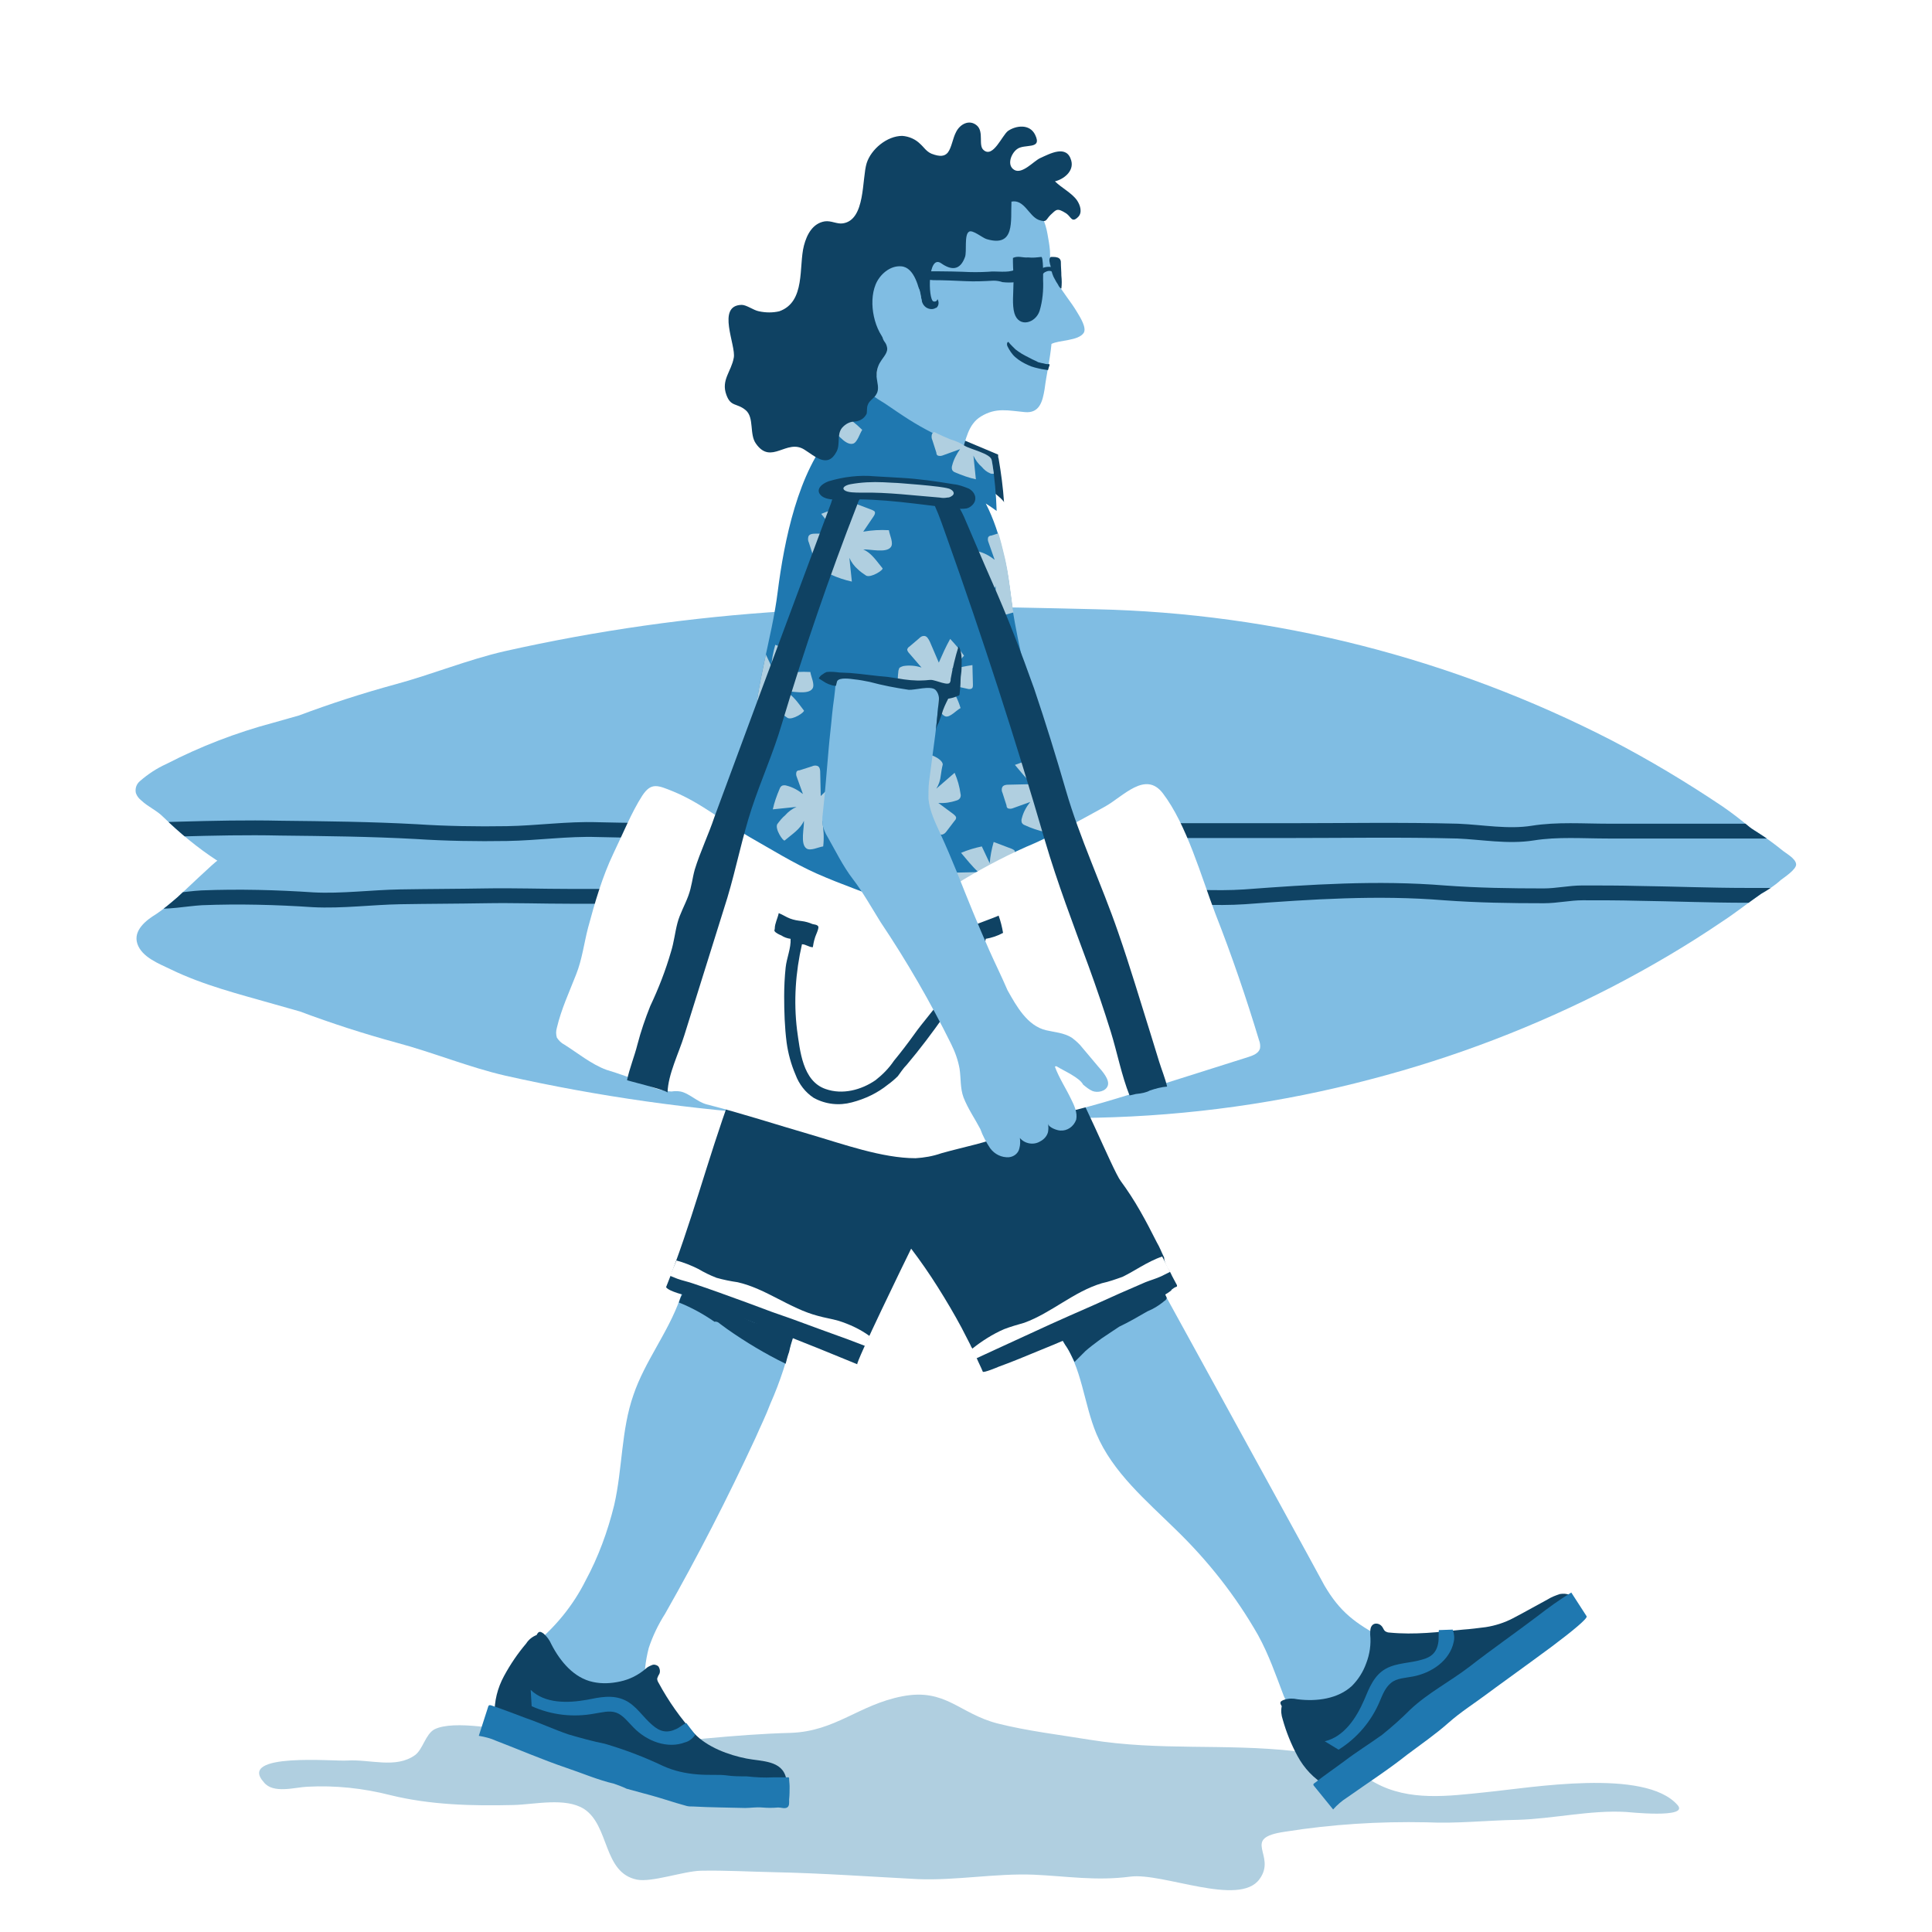 <?xml version="1.0" encoding="utf-8"?>
<!-- Generator: Adobe Illustrator 24.2.1, SVG Export Plug-In . SVG Version: 6.00 Build 0)  -->
<svg version="1.1" id="Layer_1" xmlns="http://www.w3.org/2000/svg" xmlns:xlink="http://www.w3.org/1999/xlink" x="0px" y="0px"
	 viewBox="0 0 391 391" style="enable-background:new 0 0 391 391;" xml:space="preserve">
<style type="text/css">
	.st0{fill:#FFFFFF;}
	.st1{fill:#B0CFE0;}
	.st2{fill:#80BDE3;}
	.st3{fill:#0F4263;}
	.st4{clip-path:url(#SVGID_2_);}
	.st5{fill:none;stroke:#0F4263;stroke-width:3;stroke-miterlimit:10;}
	.st6{fill:#1F78B0;}
	.st7{clip-path:url(#SVGID_4_);}
</style>
<g id="Layer_2_1_">
	<g id="Layer_1-2">
		<rect class="st0" width="391" height="391"/>
		<path class="st1" d="M70.2,356.3c4.7-0.3,9.9,1.7,13.8-1.1c1.6-1.2,2.1-4.2,3.9-5.2c3.9-2,14.1,0.1,18.3,0.8
			c6.6,1.2,13,3.2,19.7,2.6c11.3-0.9,22.7-2.4,34.1-2.7c9.1-0.3,13.8-5.7,22.6-7.4s11.5,3.5,19.3,5.5c5.9,1.5,12.6,2.3,18.7,3.3
			c14.3,2.3,27.1,0.7,41.5,2.3c5.5,0.6,11.5,3.7,16.2,6.4c6.9,3.8,14.8,2.7,22.5,1.9c9.1-0.9,32.1-4.9,38.7,2.6
			c2.5,2.8-10.2,1.4-10.5,1.4c-7.2-0.4-14.7,1.4-21.9,1.6c-6.3,0.1-12.2,0.8-18.4,0.5c-9.6-0.2-19.2,0.4-28.6,1.9
			c-9.2,1.3-1.6,4.7-5.2,9.6c-4.1,5.7-19.6-1.4-26.2-0.5c-6.9,0.9-12.8-0.1-19.5-0.4c-7.8-0.3-15.6,1.2-23.4,0.9
			c-9.7-0.5-19.3-1.2-29-1.4c-5-0.1-10-0.4-15-0.3c-3.5,0.1-9.9,2.4-12.9,1.8c-6.9-1.4-5.5-10.9-10.7-14.3c-3.8-2.4-10-0.9-14.3-0.8
			c-8.3,0.2-16.8,0-24.9-2c-5.5-1.4-11.1-2-16.8-1.7c-2.5,0.1-6.9,1.5-8.8-0.9C47.9,354.6,67.8,356.5,70.2,356.3z"/>
		<path class="st2" d="M33.1,165.4c-1.5-1.5-3-2-4.5-3.4c-0.5-0.4-0.9-0.9-1.1-1.5c-0.2-0.9,0.1-1.8,0.8-2.4
			c1.6-1.4,3.4-2.6,5.4-3.5c6.8-3.5,14-6.3,21.5-8.3c1.8-0.5,3.5-1,5.3-1.5c6.4-2.4,12.9-4.5,19.5-6.3c7.4-2,14.7-5,22.1-6.7
			c18.7-4.2,37.7-6.9,56.9-8.1c20.9-1.4,41.9-0.9,62.8-0.4c36.3,0.8,72,9.9,104.3,26.5c7.7,4,15.2,8.5,22.5,13.4
			c1.9,1.3,3.7,2.7,5.5,4.2c0.5,0.4,1.2,0.8,1.8,1.2c1.6,1,3.2,2.2,4.7,3.4c0.8,0.7,2.8,1.7,2.9,2.9c0.1,1-2.3,2.6-3.1,3.2
			c-1.2,1.1-2.6,2-4,2.8c-2.6,1.8-5.1,3.8-7.7,5.5c-7.2,4.9-14.7,9.3-22.4,13.3c-15.5,8-31.9,14.3-48.8,18.7
			c-18.1,4.8-36.8,7.4-55.5,7.8c-20.9,0.4-41.9,0.9-62.8-0.4c-19.1-1.2-38.2-3.9-56.9-8.1c-7.4-1.7-14.6-4.7-22.1-6.7
			c-6.6-1.8-13.1-3.9-19.5-6.3l-5.3-1.5c-7-2-14.2-3.8-20.8-7c-2.5-1.2-5.9-2.5-6.8-5.2s1.8-4.8,3.8-6c1.5-1,2.9-2.2,4.3-3.4
			c0.7-0.6,7.9-7.5,8.1-7.4C40,171.6,36.4,168.6,33.1,165.4z"/>
		<path class="st3" d="M202.1,92.8c0.5,2.9,0.9,5.9,1.1,8.9c0-0.6-3.9-3.4-4.5-4c-2.8-3.1-5-6.8-7.4-10.2L202,92
			C202,92.3,202,92.6,202.1,92.8z"/>
		<path class="st2" d="M209,41c1.6,1.8,2.6,4,3,6.4c0.2,1.1,0.4,2.2,0.5,3.4c0,1.3,0.1,2.6,0.3,3.8c0.2,0.8,0.6,1.6,1,2.3
			c1.2,2.2,2.9,4.1,4.2,6.3c0.6,1,2,3.2,1.3,4.2c-1.1,1.6-4.9,1.4-6.5,2.2c-0.3,3.2-1,6.1-1.4,9.2c-0.4,2.4-1,4.9-4,4.6
			c-3.4-0.3-5.8-1-8.9,0.9c-2.6,1.6-3,4.7-3.9,7.4c-0.5,1.5-0.5,2.7-2.4,2.8c-1.3,0.1-2.9-1-4.1-1.6c-4.4-2.4-9-6.7-13.9-8
			c1.9-1.8,2.4-5.3,2.9-7.8c0.4-1.5,0.6-3.1,0.5-4.7c-0.6-5.6-4.7-10.6-4.5-16.5c0.4-10.3,9-18.1,18.8-18.6
			c5.8-0.3,11.6-1.2,16.3,2.9C208.5,40.6,208.8,40.8,209,41z"/>
		<path class="st3" d="M212.7,52c0.2,0,0.3,0,0.5,0c0.5,0,1.2,0.1,1.4,0.6c0.1,0.2,0.1,0.4,0.1,0.5c0,0.9,0.1,1.8,0.1,2.7
			c0.1,0.9,0.1,1.7,0,2.6c-0.4-0.1-0.6-0.7-0.8-1c-0.3-0.4-0.5-0.9-0.8-1.4c-0.3-0.7-0.5-1.4-0.6-2.2
			C212.5,53.4,212.1,52.3,212.7,52L212.7,52z"/>
		<path class="st3" d="M205,53c0-0.3,0-0.6,0-0.8c1.1-0.5,1.9,0,3.1-0.1c0.9,0.1,1.7,0,2.6-0.1c0.5-0.2,0.4,4.2,0.4,4.6
			c0.1,2.1-0.1,4.3-0.7,6.3c-0.8,2.5-4.2,3.5-5.1,0.5c-0.5-1.7-0.2-4.1-0.2-5.8C205.2,56,205,54.4,205,53z"/>
		<path class="st3" d="M212.1,74.9l-1.3-0.2c-0.9-0.2-1.9-0.4-2.7-0.8c-0.9-0.4-1.8-0.9-2.6-1.6c-0.7-0.6-1.2-1.4-1.6-2.2
			c-0.1-0.2-0.1-0.3-0.1-0.5c0-0.2,0.1-0.4,0.3-0.4c0.2,0.3,0.5,0.6,0.8,0.9c0.2,0.2,0.4,0.4,0.6,0.6c0.4,0.3,0.8,0.6,1.3,0.9
			c0.5,0.3,1.1,0.6,1.7,0.9c0.5,0.3,1.1,0.5,1.6,0.8l0.4,0.1c0.3,0.1,0.6,0.1,0.9,0.2c0.3,0.1,0.7,0.1,1,0.1c0,0.2,0,0.4-0.1,0.5
			L212.1,74.9z"/>
		<path class="st3" d="M212.3,54c0.6,0,1.2,0.4,1.2,0.8c0,0.2-0.1,0.3-0.3,0.3c-0.2,0-0.3-0.1-0.4-0.2c-0.3-0.1-0.6-0.1-0.9,0
			c-0.3,0.1-0.5,0.2-0.7,0.4c-0.1,0.1-0.1,0.1-0.2,0.2c-0.1,0-0.2,0-0.3,0c-0.3-0.1-0.2-0.9,0-1.1C211.2,54.1,211.7,54,212.3,54z"/>
		<g>
			<defs>
				<path id="SVGID_1_" d="M33.1,165.4c-1.5-1.5-3-2-4.5-3.4c-0.5-0.4-0.9-0.9-1.1-1.5c-0.2-0.9,0.1-1.8,0.8-2.4
					c1.6-1.4,3.4-2.6,5.4-3.5c6.8-3.5,14-6.3,21.5-8.3c1.8-0.5,3.5-1,5.3-1.5c6.4-2.4,12.9-4.5,19.5-6.3c7.4-2,14.7-5,22.1-6.7
					c18.7-4.2,37.7-6.9,56.9-8.1c20.9-1.4,41.9-0.9,62.8-0.4c36.3,0.8,72,9.9,104.3,26.5c7.7,4,15.2,8.5,22.5,13.4
					c1.9,1.3,3.7,2.7,5.5,4.2c0.5,0.4,1.2,0.8,1.8,1.2c2.9,1.8,5.5,4,7.9,6.4c-1.2,1-2.2,2.2-3.4,3.1c-1.2,1.1-2.6,2-4,2.8
					c-2.6,1.8-5.1,3.8-7.7,5.5c-7.2,4.9-14.7,9.3-22.4,13.3c-15.5,8-31.9,14.3-48.8,18.7c-18.1,4.8-36.8,7.4-55.5,7.8
					c-20.9,0.4-41.9,0.9-62.8-0.4c-19.1-1.2-38.2-3.9-56.9-8.1c-7.4-1.7-14.6-4.7-22.1-6.7c-6.6-1.8-13.1-3.9-19.5-6.3l-5.3-1.5
					c-7-2-14.2-3.8-20.8-7c-2.5-1.2-5.9-2.5-6.8-5.2s1.8-4.8,3.8-6c1.5-1,2.9-2.2,4.3-3.4c0.7-0.6,7.9-7.5,8.1-7.4
					C40,171.6,36.4,168.6,33.1,165.4z"/>
			</defs>
			<clipPath id="SVGID_2_">
				<use xlink:href="#SVGID_1_"  style="overflow:visible;"/>
			</clipPath>
			<g class="st4">
				<path class="st5" d="M400.6,181.2h-47.2c-7.3,0-14.6-0.3-21.9-0.4c-3.7-0.1-7.5-0.1-11.2-0.1c-2.7,0-5.2,0.6-7.9,0.6
					c-6.8,0-13.3-0.1-20.1-0.6c-13.5-1.1-27-0.2-40.4,0.8c-5.9,0.4-11.9-0.1-17.9-0.1H115.4c-5.7,0-11.4-0.2-17.2-0.1
					s-11.4,0.1-17.2,0.2s-11.8,0.9-17.6,0.6c-7.5-0.5-15-0.7-22.6-0.4c-3.4,0.2-7,1-10.4,0.6c-3.6-0.5-7.3-0.8-10.9-0.9H15"/>
				<path class="st5" d="M401.9,168.2h-76.4c-5.1,0-10.3-0.4-15.3,0.4s-10.3-0.2-15.2-0.4c-11.4-0.3-22.9-0.1-34.3-0.1H157.2
					c-12.1,0-24.2,0.1-36.3-0.2c-6-0.2-12.2,0.7-18.3,0.8s-12.3,0-18.4-0.4c-9.2-0.5-18.3-0.6-27.5-0.7c-13.5-0.3-27,0.6-40.4,0.6"
					/>
			</g>
		</g>
		<path class="st2" d="M188.6,75.2h-0.2"/>
		<path class="st6" d="M215,190.9c-0.1-4.8-0.1-9.7-0.6-14.4c-0.8-8.6-2.9-17.2-4.1-25.7c-1.2-8.3-3.4-16.5-4.9-24.7
			c-0.9-4.7-1.1-9.5-2.4-14.3c-0.8-3.4-1.9-6.8-3.5-9.9c0.8,0.5,1.5,1,2.2,1.5c-0.1-3.3-0.4-6.6-0.9-9.9c-0.2-1.3-4.4-2.2-5.5-2.9
			c-0.9-0.6-1.9-1-2.9-1.3c-3.4-1.4-6.7-3.2-9.7-5.2c-1.7-1.1-3.3-2.3-5-3.3c-1.1-0.8-2.3-1.5-3.5-2.1c-0.4-0.2-0.9-0.3-1.3-0.3
			c-1.5,0-1.8,1.7-2.3,2.9c-0.2,0.6-2.2,5.2-1.7,5.5l0.2,0.2c-0.2,0.2-0.4,0.3-0.5,0.5c-7.1,7.9-9.9,22-11.2,32.2
			c-1.2,9.8-4.7,19.5-4.8,29.4c-0.1,6-1.2,11.6-1.8,17.5c-0.8,7.6-0.6,15.3-1.2,22.9c-0.8,8.4-2,16.9-3.3,25
			c5.7-1.7,12.4,0.7,18.4,0.4c7.4-0.4,13.3-1.5,20.7-0.2c5.7,0.9,10.5-2.1,16.2-1.5c2.6,0.3,5.3,1.2,7.9,1c2.2-0.2,4.2-1.5,6.4-1.6
			C216.5,205.5,215.2,197.9,215,190.9z"/>
		<g>
			<defs>
				<path id="SVGID_3_" d="M215,190.6c-0.1-4.8-0.1-9.7-0.6-14.4c-0.8-8.6-2.9-17.2-4.1-25.7c-1.2-8.3-3.4-16.5-4.9-24.8
					c-0.9-4.7-1.1-9.5-2.4-14.3c-0.8-3.4-1.9-6.7-3.5-9.9c0.8,0.5,1.5,1,2.2,1.5c-0.1-3.3-0.4-6.6-1-9.9c-0.2-1.3-4.4-2.2-5.5-2.9
					c-0.9-0.6-1.9-1-2.9-1.3c-3.4-1.4-6.7-3.2-9.7-5.2c-1.7-1.1-3.3-2.3-5-3.3c-1.1-0.8-2.3-1.5-3.5-2.1c-0.4-0.2-0.9-0.3-1.3-0.3
					c-1.5,0-1.8,1.7-2.3,2.9c-0.2,0.6-2.2,5.2-1.7,5.5l0.3,0.2c-0.2,0.2-0.4,0.3-0.5,0.5c-7.1,7.9-9.9,22-11.1,32.2
					c-1.2,9.8-4.7,19.5-4.9,29.4c-0.2,13.5-1.8,27-3,40.4c-0.8,8.3-2,16.8-3.3,25c5.7-1.7,12.4,0.7,18.4,0.4
					c7.4-0.4,13.3-1.5,20.7-0.3c5.7,0.9,10.5-2.1,16.2-1.5c2.6,0.3,5.3,1.2,7.9,1c2.2-0.2,4.2-1.5,6.4-1.6
					C216.5,205.2,215.2,197.6,215,190.6z"/>
			</defs>
			<clipPath id="SVGID_4_">
				<use xlink:href="#SVGID_3_"  style="overflow:visible;"/>
			</clipPath>
			<g class="st7">
				<path class="st1" d="M132.8,165.6c-0.7-0.6-1.3-1.4-1.7-2.3l0.5,4.8c-1.4-0.3-2.8-0.8-4.2-1.4c-0.3-0.1-0.5-0.3-0.6-0.5
					c-0.1-0.3-0.1-0.6,0-0.9c0.3-1.2,0.9-2.3,1.7-3.3l-3.6,1.3c-0.3,0.1-0.6,0.1-0.9,0c-0.2-0.1-0.3-0.3-0.3-0.6l-0.8-2.5
					c-0.2-0.4-0.2-0.8-0.1-1.1c0.2-0.6,1-0.6,1.6-0.6h4.5c-1.3-1.3-2.5-2.6-3.5-4c1.4-0.6,2.8-1,4.2-1.3l1.6,3.4
					c0.1-1.4,0.4-2.9,0.8-4.3l3.7,1.4c0.2,0.1,0.4,0.2,0.5,0.3c0.2,0.3,0,0.7-0.2,1l-2.1,3.1c1.7-0.3,3.4-0.4,5.2-0.2
					c0.1,0.9,1,2.6,0.4,3.4c-0.9,1.3-4.3,0.4-5.6,0.5c1.7,0.7,2.8,2.5,3.9,3.9c0.3,0.3-2.3,2-3.3,1.5
					C133.8,166.6,133.2,166.1,132.8,165.6z"/>
				<path class="st1" d="M106.3,158.6c-0.1,1-0.4,1.9-0.9,2.7l3.7-3.2c0.6,1.4,1,2.8,1.2,4.2c0.1,0.3,0,0.6-0.1,0.8
					c-0.2,0.3-0.4,0.4-0.7,0.5c-1.2,0.4-2.4,0.6-3.7,0.5l3.1,2.3c0.3,0.2,0.5,0.4,0.5,0.7c0,0.2-0.1,0.4-0.3,0.6l-1.6,2.1
					c-0.2,0.3-0.5,0.6-0.9,0.7c-0.6,0.1-1.1-0.4-1.4-0.9l-2.6-3.7c-0.3,1.7-0.7,3.5-1.3,5.1c-1.2-0.8-2.4-1.7-3.4-2.8l1.9-3.3
					c-1.3,0.7-2.6,1.3-4,1.8l-1-3.9c-0.1-0.2-0.1-0.4,0-0.6c0.1-0.4,0.6-0.4,1-0.4h3.7c-1.2-1.2-2.3-2.6-3.1-4.1
					c0.7-0.6,1.6-2.3,2.6-2.3c1.6,0.1,2.8,3.3,3.6,4.4c-0.4-1.8,0.5-3.7,1-5.4c0.1-0.4,3,0.7,3.1,1.9
					C106.6,157.2,106.5,157.9,106.3,158.6z"/>
				<path class="st1" d="M122.8,137.1c-0.1-1-0.1-1.9,0.2-2.9l-2.7,4c-0.9-1.2-1.7-2.4-2.2-3.8c-0.1-0.2-0.2-0.5-0.1-0.8
					c0.1-0.3,0.3-0.5,0.6-0.7c1-0.7,2.2-1.2,3.4-1.4l-3.6-1.4c-0.3-0.1-0.6-0.3-0.7-0.6c0-0.2,0-0.4,0.1-0.6l1-2.4
					c0.1-0.4,0.3-0.7,0.7-0.9c0.5-0.3,1.1,0.2,1.6,0.5l3.5,2.9c-0.1-1.8-0.2-3.5-0.1-5.3c1.4,0.5,2.7,1.1,4,1.8l-1,3.7
					c1-1,2.2-1.9,3.4-2.7l1.9,3.5c0.1,0.2,0.2,0.4,0.2,0.6c0,0.4-0.5,0.6-0.8,0.7l-3.6,1c1.5,0.9,2.9,1.9,4.1,3.2
					c-0.5,0.8-1,2.6-1.9,2.9c-1.6,0.4-3.5-2.5-4.6-3.3c0.8,1.6,0.5,3.7,0.5,5.5c0,0.4-3,0-3.5-1
					C122.8,138.5,122.8,137.8,122.8,137.1z"/>
				<path class="st1" d="M157.8,143.9c-0.7-0.6-1.3-1.4-1.7-2.3l0.5,4.8c-1.4-0.3-2.8-0.8-4.2-1.4c-0.3-0.1-0.5-0.3-0.6-0.5
					c-0.1-0.3-0.1-0.6,0-0.9c0.3-1.2,0.9-2.3,1.6-3.3l-3.6,1.3c-0.3,0.1-0.6,0.1-0.9,0c-0.2-0.1-0.3-0.3-0.3-0.6l-0.8-2.5
					c-0.2-0.4-0.2-0.8-0.1-1.2c0.2-0.6,1-0.6,1.6-0.6l4.5-0.1c-1.3-1.2-2.4-2.6-3.5-3.9c1.4-0.6,2.8-1,4.2-1.3l1.6,3.4
					c0.1-1.4,0.4-2.9,0.8-4.3l3.7,1.4c0.2,0.1,0.4,0.2,0.5,0.3c0.2,0.3,0,0.7-0.2,1l-2.1,3.1c1.7-0.3,3.4-0.4,5.2-0.3
					c0.1,0.9,1,2.6,0.4,3.4c-0.9,1.3-4.3,0.4-5.6,0.5c1.7,0.7,2.8,2.5,3.9,3.9c0.2,0.3-2.3,2-3.3,1.5
					C158.8,144.9,158.3,144.5,157.8,143.9z"/>
				<path class="st1" d="M143.9,189.1c0.3-0.9,0.8-1.8,1.5-2.5l-4.2,2.3c-0.3-1.4-0.4-2.9-0.2-4.4c0-0.3,0.1-0.5,0.2-0.8
					c0.2-0.2,0.5-0.3,0.8-0.4c1.2-0.2,2.5-0.1,3.7,0.3l-2.6-2.9c-0.2-0.2-0.4-0.5-0.3-0.8c0.1-0.2,0.2-0.4,0.4-0.5l2-1.7
					c0.3-0.3,0.6-0.5,1-0.5c0.6,0,0.9,0.6,1.2,1.2l1.8,4.2c0.7-1.6,1.4-3.2,2.3-4.8c1,1.1,2,2.2,2.8,3.4l-2.5,2.8
					c1.4-0.4,2.8-0.7,4.2-0.9l0.1,4c0,0.2,0,0.4-0.1,0.6c-0.2,0.3-0.7,0.3-1,0.2l-3.6-0.8c0.9,1.5,1.7,3,2.2,4.7
					c-0.8,0.4-2.1,1.9-3,1.7c-1.5-0.4-2-3.8-2.6-5c0,1.8-1.3,3.6-2.1,5.1c-0.2,0.3-2.7-1.4-2.6-2.5
					C143.4,190.4,143.6,189.7,143.9,189.1z"/>
				<path class="st1" d="M158.9,165c0.6-0.7,1.4-1.3,2.3-1.7l-4.8,0.5c0.3-1.4,0.8-2.8,1.4-4.2c0.1-0.3,0.3-0.5,0.5-0.6
					c0.3-0.1,0.6-0.1,0.9,0c1.2,0.3,2.3,0.9,3.3,1.7l-1.3-3.6c-0.1-0.3-0.1-0.6,0-0.9c0.1-0.2,0.3-0.3,0.6-0.3l2.5-0.8
					c0.4-0.2,0.8-0.2,1.1-0.1c0.6,0.2,0.6,1,0.6,1.6l0.1,4.5c1.3-1.3,2.6-2.5,4-3.5c0.5,1.4,1,2.8,1.2,4.2l-3.4,1.6
					c1.4,0.1,2.9,0.4,4.3,0.8l-1.4,3.7c-0.1,0.2-0.2,0.4-0.3,0.5c-0.3,0.2-0.7,0-1-0.2l-3.1-2.1c0.3,1.7,0.4,3.5,0.2,5.2
					c-0.9,0.1-2.6,1-3.4,0.4c-1.3-0.9-0.4-4.3-0.5-5.6c-0.7,1.7-2.5,2.8-3.9,4c-0.3,0.2-2-2.3-1.5-3.3
					C157.9,166,158.3,165.5,158.9,165z"/>
				<path class="st1" d="M173.6,115.2c-0.7-0.6-1.3-1.4-1.7-2.3l0.5,4.8c-1.4-0.3-2.9-0.8-4.2-1.4c-0.3-0.1-0.5-0.3-0.6-0.5
					c-0.1-0.3-0.1-0.6,0-0.9c0.3-1.2,0.9-2.3,1.7-3.3l-3.6,1.3c-0.3,0.1-0.6,0.1-0.9,0c-0.2-0.1-0.3-0.3-0.3-0.6l-0.8-2.5
					c-0.2-0.4-0.2-0.8-0.1-1.2c0.2-0.6,1-0.6,1.6-0.6h4.5c-1.3-1.3-2.4-2.6-3.5-4c1.4-0.6,2.8-1,4.2-1.3l1.6,3.4
					c0.1-1.4,0.4-2.9,0.8-4.3l3.7,1.4c0.2,0.1,0.4,0.2,0.5,0.3c0.2,0.3,0,0.7-0.2,1l-2.1,3.1c1.7-0.3,3.4-0.4,5.2-0.3
					c0.1,0.9,1,2.6,0.4,3.4c-0.9,1.3-4.3,0.4-5.6,0.5c1.7,0.7,2.8,2.5,3.9,3.8c0.3,0.3-2.3,2-3.3,1.5
					C174.7,116.1,174.1,115.7,173.6,115.2z"/>
				<path class="st1" d="M147.1,108.2c-0.1,1-0.4,1.9-0.9,2.7l3.7-3.2c0.6,1.4,1,2.8,1.2,4.2c0.1,0.3,0,0.6-0.1,0.8
					c-0.2,0.3-0.4,0.4-0.7,0.5c-1.2,0.4-2.4,0.6-3.7,0.5l3.1,2.3c0.2,0.2,0.5,0.4,0.5,0.7c0,0.2-0.1,0.4-0.3,0.6l-1.6,2.1
					c-0.2,0.3-0.5,0.6-0.9,0.7c-0.6,0.1-1.1-0.4-1.4-0.9l-2.6-3.7c-0.3,1.7-0.7,3.5-1.3,5.2c-1.2-0.8-2.4-1.7-3.4-2.8l1.9-3.3
					c-1.3,0.7-2.6,1.3-4,1.8l-0.9-3.9c-0.1-0.2-0.1-0.4,0-0.6c0.1-0.4,0.6-0.4,1-0.4h3.7c-1.2-1.2-2.3-2.6-3.1-4.1
					c0.6-0.6,1.6-2.3,2.6-2.3c1.6,0,2.8,3.3,3.6,4.4c-0.4-1.8,0.5-3.7,1-5.4c0.1-0.4,3,0.7,3.1,1.9
					C147.5,106.8,147.3,107.5,147.1,108.2z"/>
				<path class="st1" d="M164.6,88.6c-0.1-1-0.1-1.9,0.2-2.9l-2.7,4c-0.9-1.2-1.7-2.5-2.2-3.8c-0.1-0.2-0.2-0.5-0.1-0.8
					c0.1-0.3,0.3-0.5,0.6-0.7c1-0.7,2.2-1.2,3.4-1.4l-3.6-1.4c-0.3-0.1-0.6-0.3-0.7-0.6c0-0.2,0-0.4,0.1-0.6l1-2.4
					c0.1-0.4,0.3-0.7,0.7-0.9c0.5-0.3,1.1,0.1,1.6,0.5l3.5,2.9c-0.1-1.8-0.2-3.5-0.1-5.3c1.4,0.5,2.7,1.1,4,1.8l-1,3.7
					c1-1,2.2-1.9,3.4-2.7l1.9,3.5c0.1,0.2,0.2,0.4,0.2,0.6c0,0.4-0.5,0.6-0.8,0.7l-3.6,1c1.5,0.9,2.9,2,4.1,3.2
					c-0.5,0.7-1,2.6-1.9,2.8c-1.6,0.4-3.5-2.5-4.6-3.3c0.8,1.6,0.5,3.7,0.5,5.5c0,0.4-3,0-3.5-1C164.7,90.1,164.6,89.4,164.6,88.6z"
					/>
				<path class="st1" d="M198.7,94.5c-0.7-0.6-1.3-1.4-1.7-2.3l0.5,4.8c-1.4-0.3-2.8-0.8-4.2-1.4c-0.3-0.1-0.5-0.3-0.6-0.5
					c-0.1-0.3-0.1-0.6,0-0.9c0.3-1.2,0.9-2.3,1.6-3.3l-3.6,1.3c-0.3,0.1-0.6,0.1-0.9,0c-0.2-0.1-0.3-0.3-0.3-0.6l-0.8-2.5
					c-0.2-0.4-0.2-0.8-0.1-1.2c0.2-0.6,1-0.6,1.6-0.6h4.5c-1.3-1.3-2.5-2.6-3.5-4c1.4-0.5,2.8-1,4.2-1.3l1.6,3.4
					c0.1-1.4,0.4-2.9,0.8-4.3l3.7,1.4c0.2,0.1,0.4,0.2,0.5,0.3c0.2,0.3,0,0.7-0.2,1l-2.1,3.1c1.7-0.3,3.4-0.4,5.2-0.3
					c0.1,0.9,1,2.6,0.4,3.4c-0.9,1.3-4.3,0.4-5.6,0.5c1.7,0.7,2.8,2.5,4,3.8c0.3,0.3-2.3,2-3.3,1.5
					C199.7,95.5,199.2,95.1,198.7,94.5z"/>
				<path class="st1" d="M184.8,140.6c0.3-0.9,0.8-1.8,1.5-2.5l-4.3,2.3c-0.3-1.4-0.4-2.9-0.2-4.4c0-0.3,0.1-0.5,0.2-0.8
					c0.2-0.2,0.5-0.3,0.8-0.4c1.2-0.2,2.5-0.1,3.7,0.3l-2.5-2.9c-0.2-0.2-0.4-0.5-0.4-0.8c0.1-0.2,0.2-0.4,0.4-0.5l2-1.7
					c0.3-0.3,0.6-0.5,1-0.5c0.6,0,0.9,0.6,1.2,1.2l1.8,4.2c0.7-1.6,1.4-3.2,2.3-4.8c1,1.1,2,2.2,2.8,3.4l-2.5,2.8
					c1.4-0.4,2.8-0.7,4.2-0.9l0.1,4c0,0.2,0,0.4-0.1,0.6c-0.2,0.3-0.7,0.3-1,0.2l-3.6-0.8c0.9,1.5,1.7,3,2.2,4.7
					c-0.8,0.4-2.1,1.9-3,1.7c-1.5-0.4-2-3.8-2.6-5c0,1.8-1.3,3.6-2.1,5.1c-0.2,0.4-2.7-1.3-2.6-2.5
					C184.2,142,184.5,141.3,184.8,140.6z"/>
				<path class="st1" d="M197.7,117.6c0.6-0.7,1.4-1.3,2.3-1.7l-4.8,0.5c0.3-1.4,0.8-2.8,1.4-4.2c0.1-0.3,0.3-0.5,0.5-0.6
					c0.3-0.1,0.6-0.1,0.9,0c1.2,0.3,2.3,0.9,3.3,1.7l-1.3-3.7c-0.1-0.3-0.1-0.6,0-0.9c0.2-0.2,0.3-0.3,0.6-0.3l2.5-0.8
					c0.4-0.2,0.8-0.2,1.1-0.1c0.6,0.2,0.6,1,0.6,1.6v4.5c1.3-1.3,2.6-2.4,4-3.5c0.6,1.4,1,2.8,1.3,4.2l-3.4,1.7
					c1.4,0.1,2.9,0.4,4.3,0.8l-1.4,3.7c-0.1,0.2-0.2,0.4-0.3,0.5c-0.3,0.2-0.7,0-1-0.2l-3.1-2.1c0.3,1.7,0.4,3.4,0.2,5.2
					c-0.9,0.1-2.6,1-3.4,0.4c-1.3-0.9-0.4-4.3-0.5-5.7c-0.7,1.7-2.5,2.8-3.9,3.9c-0.3,0.3-2-2.3-1.5-3.3
					C196.7,118.6,197.2,118.1,197.7,117.6z"/>
				<path class="st1" d="M180,223.3c-0.7-0.6-1.3-1.4-1.7-2.3l0.5,4.8c-1.4-0.3-2.8-0.8-4.2-1.4c-0.3-0.1-0.5-0.3-0.6-0.5
					c-0.1-0.3-0.1-0.6,0-0.9c0.3-1.2,0.9-2.3,1.6-3.3l-3.6,1.3c-0.3,0.1-0.6,0.1-0.9,0c-0.2-0.1-0.3-0.3-0.3-0.6l-0.8-2.5
					c-0.2-0.4-0.2-0.8-0.1-1.1c0.2-0.6,1-0.6,1.6-0.6h4.5c-1.3-1.3-2.5-2.6-3.5-4c1.4-0.5,2.8-1,4.2-1.3l1.6,3.4
					c0.1-1.4,0.4-2.8,0.7-4.2l3.7,1.4c0.2,0.1,0.4,0.2,0.5,0.3c0.2,0.3,0,0.7-0.2,1l-2,3.1c1.7-0.3,3.4-0.4,5.2-0.3
					c0.1,0.9,1,2.6,0.4,3.4c-0.9,1.3-4.3,0.4-5.6,0.5c1.7,0.7,2.8,2.5,3.9,3.9c0.3,0.3-2.3,2-3.3,1.5
					C181,224.3,180.5,223.8,180,223.3z"/>
				<path class="st1" d="M153.5,216.4c-0.1,1-0.4,1.9-0.9,2.7l3.7-3.1c0.6,1.4,1,2.8,1.2,4.2c0.1,0.3,0,0.6-0.1,0.8
					c-0.2,0.3-0.4,0.4-0.7,0.5c-1.2,0.4-2.4,0.6-3.7,0.5l3.1,2.3c0.3,0.1,0.5,0.4,0.5,0.7c0,0.2-0.1,0.4-0.3,0.6l-1.6,2.1
					c-0.2,0.3-0.5,0.6-0.9,0.7c-0.6,0.1-1.1-0.4-1.4-0.9l-2.6-3.7c-0.3,1.7-0.7,3.5-1.3,5.2c-1.2-0.8-2.4-1.7-3.4-2.8l1.9-3.3
					c-1.3,0.7-2.6,1.3-4,1.8l-1-3.9c-0.1-0.2-0.1-0.4,0-0.6c0.1-0.4,0.6-0.4,1-0.4h3.7c-1.2-1.2-2.3-2.6-3.1-4.1
					c0.6-0.6,1.6-2.3,2.6-2.3c1.6,0.1,2.8,3.3,3.6,4.4c-0.4-1.8,0.5-3.7,0.9-5.4c0.1-0.4,2.9,0.7,3.1,1.9
					C153.8,214.9,153.7,215.7,153.5,216.4z"/>
				<path class="st1" d="M170,194.8c-0.1-1-0.1-1.9,0.2-2.9l-2.7,4c-0.9-1.2-1.7-2.5-2.2-3.8c-0.1-0.2-0.2-0.5-0.1-0.8
					c0.1-0.3,0.3-0.5,0.6-0.7c1-0.7,2.2-1.2,3.4-1.4l-3.6-1.4c-0.3-0.1-0.6-0.3-0.7-0.6c0-0.2,0-0.4,0.1-0.6l1-2.4
					c0.1-0.4,0.3-0.7,0.7-0.9c0.5-0.3,1.1,0.1,1.6,0.5l3.5,2.9c-0.1-1.8-0.2-3.5-0.1-5.3c1.4,0.5,2.7,1.1,4,1.8l-1,3.7
					c1-1,2.2-1.9,3.4-2.7l1.9,3.5c0.1,0.2,0.2,0.4,0.2,0.6c0,0.4-0.5,0.6-0.8,0.7l-3.6,1c1.5,0.9,2.9,2,4.1,3.2
					c-0.5,0.8-1,2.6-1.9,2.9c-1.6,0.4-3.5-2.5-4.6-3.3c0.8,1.6,0.5,3.7,0.5,5.5c0,0.4-3,0-3.5-1C170.1,196.3,170,195.5,170,194.8z"
					/>
				<path class="st1" d="M202,183.7c-0.7-0.6-1.3-1.4-1.7-2.3l0.5,4.8c-1.4-0.3-2.8-0.8-4.2-1.4c-0.3-0.1-0.5-0.3-0.6-0.5
					c-0.1-0.3-0.1-0.6,0-0.9c0.3-1.2,0.9-2.3,1.6-3.3l-3.6,1.3c-0.3,0.1-0.6,0.1-0.9,0c-0.2-0.1-0.3-0.3-0.3-0.6l-0.8-2.5
					c-0.2-0.4-0.2-0.8-0.1-1.1c0.2-0.6,1-0.6,1.6-0.6l4.5-0.1c-1.3-1.2-2.4-2.6-3.5-3.9c1.4-0.6,2.8-1,4.2-1.3l1.6,3.4
					c0.1-1.4,0.4-2.9,0.8-4.3l3.7,1.4c0.2,0.1,0.4,0.2,0.5,0.3c0.2,0.3,0,0.7-0.2,1l-2.1,3.1c1.7-0.3,3.5-0.4,5.2-0.3
					c0.1,0.9,1,2.6,0.4,3.4c-0.9,1.3-4.3,0.4-5.6,0.5c1.7,0.7,2.8,2.5,4,3.9c0.2,0.3-2.3,2-3.3,1.5
					C203.1,184.7,202.5,184.2,202,183.7z"/>
				<path class="st1" d="M187.1,246.8c0.3-0.9,0.8-1.8,1.5-2.5l-4.2,2.3c-0.3-1.4-0.4-2.9-0.2-4.4c0-0.3,0.1-0.5,0.2-0.8
					c0.2-0.2,0.5-0.3,0.8-0.4c1.2-0.2,2.5-0.1,3.7,0.3l-2.6-2.9c-0.2-0.2-0.4-0.5-0.3-0.8c0.1-0.2,0.2-0.4,0.4-0.5l2-1.7
					c0.3-0.3,0.6-0.5,1-0.5c0.6,0,0.9,0.6,1.2,1.2l1.8,4.2c0.7-1.6,1.4-3.2,2.3-4.8c1,1.1,2,2.2,2.8,3.4l-2.5,2.8
					c1.4-0.4,2.8-0.7,4.2-0.9l0.1,4c0,0.2,0,0.4-0.1,0.6c-0.2,0.3-0.7,0.3-1,0.2l-3.6-0.8c0.9,1.5,1.7,3,2.2,4.7
					c-0.8,0.4-2.1,1.9-3,1.7c-1.5-0.4-2-3.8-2.6-5c0,1.8-1.3,3.6-2.1,5.1c-0.2,0.4-2.7-1.3-2.6-2.5
					C186.6,248.2,186.8,247.5,187.1,246.8z"/>
				<path class="st1" d="M200.1,217.7c0.6-0.7,1.4-1.3,2.3-1.7l-4.8,0.5c0.3-1.4,0.8-2.8,1.4-4.2c0.1-0.3,0.3-0.5,0.5-0.6
					c0.3-0.1,0.6-0.1,0.9,0c1.2,0.3,2.3,0.9,3.3,1.7l-1.3-3.6c-0.1-0.3-0.1-0.6,0-0.9c0.1-0.2,0.3-0.3,0.6-0.3l2.5-0.8
					c0.4-0.2,0.8-0.2,1.1-0.1c0.6,0.2,0.6,1,0.6,1.6v4.5c1.3-1.3,2.6-2.4,4-3.5c0.5,1.4,1,2.8,1.3,4.2l-3.4,1.6
					c1.4,0.1,2.9,0.4,4.3,0.8l-1.4,3.7c-0.1,0.2-0.2,0.4-0.3,0.5c-0.3,0.2-0.7,0-1-0.2l-3.1-2.1c0.3,1.7,0.4,3.4,0.2,5.2
					c-0.9,0.1-2.6,1-3.4,0.4c-1.3-0.9-0.4-4.3-0.5-5.6c-0.7,1.7-2.5,2.8-3.9,3.9c-0.3,0.3-2-2.3-1.5-3.3
					C199.1,218.7,199.6,218.2,200.1,217.7z"/>
				<path class="st1" d="M212.8,165.9c-0.7-0.6-1.3-1.4-1.7-2.3l0.5,4.8c-1.5-0.3-2.9-0.8-4.2-1.4c-0.3-0.1-0.5-0.3-0.6-0.5
					c-0.1-0.3-0.1-0.6,0-0.9c0.3-1.2,0.9-2.3,1.7-3.3l-3.6,1.3c-0.3,0.1-0.6,0.1-0.9,0c-0.2-0.1-0.3-0.3-0.3-0.6l-0.8-2.5
					c-0.2-0.4-0.2-0.8-0.1-1.1c0.2-0.6,1-0.6,1.6-0.6l4.5-0.1c-1.3-1.2-2.4-2.6-3.5-3.9c1.4-0.5,2.8-1,4.2-1.3l1.7,3.4
					c0.1-1.4,0.4-2.9,0.8-4.3l3.7,1.4c0.2,0.1,0.4,0.2,0.5,0.3c0.2,0.3,0,0.7-0.2,1l-2.1,3.1c1.7-0.3,3.4-0.4,5.2-0.3
					c0.1,0.9,1,2.6,0.4,3.4c-0.9,1.3-4.3,0.4-5.6,0.5c1.7,0.7,2.8,2.5,4,3.9c0.2,0.3-2.3,2-3.3,1.5
					C213.9,166.9,213.3,166.4,212.8,165.9z"/>
				<path class="st1" d="M190.4,156.9c-0.1,1-0.4,1.9-0.9,2.7l3.7-3.2c0.6,1.4,1,2.8,1.2,4.3c0.1,0.3,0,0.6-0.1,0.8
					c-0.2,0.3-0.4,0.4-0.7,0.5c-1.2,0.4-2.4,0.6-3.7,0.5l3.1,2.3c0.2,0.2,0.5,0.4,0.5,0.7c0,0.2-0.1,0.4-0.3,0.6l-1.6,2.1
					c-0.2,0.3-0.5,0.6-0.9,0.7c-0.6,0.1-1.1-0.4-1.4-0.9l-2.6-3.7c-0.3,1.7-0.7,3.5-1.3,5.1c-1.2-0.8-2.4-1.7-3.4-2.8l1.9-3.3
					c-1.3,0.7-2.6,1.3-4,1.8l-1-3.9c-0.1-0.2-0.1-0.4,0-0.6c0.1-0.4,0.6-0.4,1-0.4h3.7c-1.2-1.2-2.3-2.6-3.1-4.1
					c0.6-0.6,1.6-2.3,2.6-2.3c1.6,0.1,2.8,3.3,3.6,4.4c-0.4-1.8,0.5-3.7,1-5.4c0.1-0.4,3,0.7,3.1,1.9
					C190.6,155.5,190.5,156.2,190.4,156.9z"/>
				<path class="st1" d="M210.8,144.4c-0.1-1-0.1-1.9,0.2-2.9l-2.7,4c-0.9-1.2-1.7-2.4-2.2-3.8c-0.1-0.2-0.2-0.5-0.1-0.8
					c0.1-0.3,0.3-0.5,0.6-0.7c1-0.7,2.2-1.2,3.4-1.4l-3.6-1.4c-0.3-0.1-0.6-0.3-0.7-0.6c0-0.2,0-0.4,0.1-0.6l1-2.4
					c0.1-0.4,0.3-0.7,0.7-0.9c0.5-0.3,1.1,0.1,1.6,0.5l3.5,2.9c-0.2-1.8-0.2-3.5-0.1-5.3c1.4,0.5,2.7,1.1,4,1.8l-1,3.7
					c1-1,2.2-1.9,3.4-2.7l1.9,3.5c0.1,0.2,0.2,0.4,0.2,0.6c0,0.4-0.5,0.6-0.8,0.7l-3.6,1c1.5,0.9,2.9,2,4.1,3.2
					c-0.5,0.7-1,2.6-1.9,2.8c-1.6,0.4-3.5-2.5-4.6-3.3c0.8,1.6,0.5,3.8,0.5,5.5c0,0.4-3,0-3.5-1
					C210.9,145.9,210.8,145.1,210.8,144.4z"/>
				<path class="st1" d="M245.9,151.3c-0.7-0.6-1.3-1.4-1.7-2.3l0.5,4.8c-1.5-0.3-2.9-0.8-4.2-1.4c-0.3-0.1-0.5-0.3-0.6-0.5
					c-0.1-0.3-0.1-0.6,0-0.9c0.3-1.2,0.9-2.3,1.6-3.3l-3.6,1.3c-0.3,0.1-0.6,0.1-0.9,0c-0.2-0.1-0.3-0.3-0.3-0.6l-0.8-2.5
					c-0.2-0.4-0.2-0.8-0.1-1.1c0.2-0.6,1-0.6,1.6-0.6l4.5-0.1c-1.3-1.2-2.5-2.6-3.5-3.9c1.4-0.6,2.8-1,4.2-1.3l1.6,3.4
					c0.1-1.4,0.4-2.9,0.8-4.3l3.7,1.4c0.2,0.1,0.4,0.2,0.5,0.3c0.2,0.3,0,0.7-0.2,1l-2.1,3.1c1.7-0.3,3.4-0.4,5.2-0.3
					c0.1,0.9,1,2.6,0.4,3.4c-0.9,1.3-4.3,0.4-5.6,0.5c1.7,0.7,2.8,2.5,3.9,3.9c0.3,0.3-2.3,2-3.3,1.5
					C246.9,152.2,246.4,151.8,245.9,151.3z"/>
				<path class="st1" d="M228,196.4c0.3-0.9,0.8-1.8,1.5-2.5l-4.2,2.3c-0.3-1.5-0.4-2.9-0.2-4.4c0-0.3,0.1-0.5,0.2-0.8
					c0.2-0.2,0.5-0.3,0.8-0.4c1.2-0.2,2.5-0.1,3.7,0.3l-2.6-2.9c-0.2-0.2-0.4-0.5-0.4-0.8c0.1-0.2,0.2-0.4,0.4-0.5l2-1.7
					c0.3-0.3,0.6-0.5,1-0.5c0.6,0,1,0.6,1.2,1.2l1.8,4.2c0.7-1.6,1.4-3.2,2.3-4.8c1,1.1,2,2.2,2.8,3.4l-2.5,2.8
					c1.4-0.4,2.8-0.7,4.2-0.9l0.1,4c0,0.2,0,0.4-0.1,0.6c-0.2,0.3-0.7,0.3-1,0.2l-3.6-0.8c0.9,1.5,1.7,3,2.2,4.7
					c-0.8,0.4-2.1,1.9-3,1.7c-1.6-0.4-2-3.8-2.6-5c0,1.8-1.3,3.6-2.1,5.1c-0.2,0.4-2.7-1.3-2.6-2.5
					C227.4,197.8,227.7,197.1,228,196.4z"/>
				<path class="st1" d="M247,175.3c0.6-0.7,1.4-1.3,2.3-1.7l-4.8,0.5c0.3-1.4,0.8-2.9,1.4-4.2c0.1-0.3,0.3-0.5,0.5-0.6
					c0.3-0.1,0.6-0.1,0.9,0c1.2,0.3,2.3,0.9,3.3,1.7l-1.3-3.6c-0.1-0.3-0.1-0.6,0-0.9c0.1-0.2,0.3-0.3,0.6-0.3l2.5-0.8
					c0.4-0.2,0.8-0.2,1.1-0.1c0.6,0.2,0.6,1,0.6,1.6v4.5c1.3-1.3,2.6-2.4,4-3.5c0.6,1.4,1,2.8,1.3,4.2l-3.4,1.6
					c1.4,0.1,2.9,0.4,4.3,0.8l-1.4,3.7c-0.1,0.2-0.2,0.4-0.3,0.5c-0.3,0.2-0.7,0-1-0.2l-3.1-2.1c0.3,1.7,0.4,3.4,0.2,5.2
					c-0.9,0.1-2.6,1-3.4,0.4c-1.3-0.9-0.4-4.3-0.5-5.6c-0.7,1.7-2.5,2.8-3.9,3.9c-0.3,0.2-2-2.3-1.5-3.3
					C246,176.4,246.5,175.8,247,175.3z"/>
			</g>
		</g>
		<path class="st3" d="M191.8,30.9c0.8-1,1-2.9,1.7-4.2c0.8-1.6,2.7-2.6,4.2-1.3s0.2,4.1,1.4,5c1.9,1.6,3.7-3,4.9-3.9
			c1.6-1.1,4.4-1.5,5.5,0.8c1.5,3.1-2.2,1.7-3.7,2.9c-1.2,0.9-2.1,3.3-0.5,4.2s3.9-1.8,5.2-2.4c2-0.9,5.4-2.8,6.3,0.5
			c0.6,2.2-1.6,3.8-3.3,4.2c1.3,1.3,3.5,2.4,4.5,3.9c0.6,0.9,1.1,2.4,0.2,3.3c-1.3,1.3-1.4,0-2.4-0.7c-1.9-1.2-2-0.8-3.2,0.3
			c-1,1-0.7,1.6-2.4,1c-2-0.8-2.9-4.2-5.5-3.7c-0.2,3.9,0.8,9.3-5,7.6c-0.8-0.2-2.9-2-3.6-1.5c-1,0.6-0.4,4-0.8,5.1
			c-1,2.8-2.8,2.7-4.8,1.3c-2.8-2-2.7,7.3-1.6,7.7c0.3,0.1,0.7,0,0.8-0.4c0,0,0,0,0-0.1c0.4,0.6,0.3,1.4-0.2,1.8c0,0,0,0-0.1,0
			c-0.6,0.4-1.4,0.3-2-0.1c-1.5-1.1-0.6-3.1-1.8-4.3c-1-1-2.1-0.6-3,0.1c-1.7,1.5-2.9,4.3-3.6,6.5c-0.4,1.5-0.9,3.1-0.1,4.5
			c0.3,0.4,0.5,0.7,0.6,1.2c0.3,1.1-0.7,2-1.3,3c-0.6,0.9-0.8,1.9-0.8,3c0.1,1.2,0.6,2.5,0,3.5c-0.4,0.9-1.5,1.3-1.8,2.3
			c-0.2,0.5-0.1,1.1-0.2,1.7c-0.4,0.9-1.3,1.5-2.3,1.6c-1.1,0-2,0.5-2.7,1.3c-1.1,1.4-0.3,3.3-1.1,4.8c-1.8,3.5-4.4,0.9-6.5-0.4
			c-3.6-2.3-6.7,3.2-9.8-1.2c-1.4-1.9-0.3-5.3-2.1-6.8s-3-0.6-3.9-3.1c-1.1-3,1-4.7,1.5-7.5c0.5-2.5-3.6-10.6,1.6-10.7
			c1,0,2.4,1.1,3.5,1.3c1.4,0.3,2.8,0.3,4.1,0c5.4-1.9,3.9-9.1,5-13.3c0.6-2.3,1.8-4.5,4.2-4.9c1.3-0.2,2.5,0.6,3.7,0.4
			c4.6-0.7,3.8-9,4.8-12.2c0.9-2.8,4.1-5.5,7.2-5.5c1.4,0.1,2.7,0.7,3.6,1.6c0.8,0.7,1.2,1.5,2.3,2
			C190.3,31.8,191.2,31.6,191.8,30.9z"/>
		<path class="st3" d="M205.4,55.2c0-0.3,0-0.6,0-0.6c-1.5,0.7-3.7,0.2-5.4,0.4c-1.7,0.1-3.5,0.1-5.2,0c-3-0.1-5.9-0.1-9-0.1
			c-2.4,0-4.7,1.2-6,3.2c-1.9,2.6-3.4,5.5-5.2,8.1c-0.2,0.2-0.3,0.4-0.3,0.7c0,0.5,0.4,0.9,0.9,1.2c0.2,0.2,0.5,0.3,0.8,0.2
			c0.2-0.1,0.4-0.3,0.5-0.5c1.1-2,2.4-4,3.7-5.9c1.1-1.6,1.8-3.9,3.6-4.9c1.6-0.8,3.4-0.4,5.1-0.3c2.1,0,4.4,0.1,6.5,0.2
			c1.9,0.1,3.8,0,5.7-0.1c0.6,0,1.2,0.1,1.8,0.3c0.9,0.1,1.8,0.1,2.6,0C205.5,57.1,205.4,55.9,205.4,55.2z"/>
		<path class="st2" d="M177.2,57.6c-1.5,3.7-0.3,9.5,2.7,12.1c5.7,5.1,7.4-5.2,6.6-9.1c-0.5-2.3-1.4-6.5-4.1-6.7
			C180.1,53.7,178,55.6,177.2,57.6z"/>
		<path class="st2" d="M243.4,275.9c-5.6-10.2-10-18.2-10-18.2c-3.6,2.2-8.6,5.1-12.7,6.2c-2.6,0.6-7.9,0.4-7.2,4.7
			c0.3,1,0.8,1.9,1.5,2.7c4,5.4,4.3,12.7,6.9,18.9c3.3,7.8,10.1,13.5,16.1,19.4c6.5,6.3,12.1,13.4,16.6,21.3c2.2,4,3.6,8.1,5.2,12.3
			c1.4,3.6,5.1,4.6,9,4.9c3.4,0.2,6.7-1.9,8.6-4.7s2.8-6.2,3.4-9.6c0.2-0.5,0.1-1.1-0.1-1.6c-0.2-0.3-0.6-0.6-0.9-0.7
			c-5.5-3-8.6-5.2-11.8-10.7C266.3,317.6,253,293.4,243.4,275.9z"/>
		<path class="st2" d="M110.9,346.5c1.8,2.9,5.4,4.3,8.9,4.2s6.7-1.4,9.8-2.9c2.2-1.1,1-4.1,0.9-6.1c-0.2-2.8,0.1-5.5,0.8-8.2
			c0.8-2.4,1.9-4.7,3.3-6.9c6.6-11.6,12.7-23.5,18.3-35.6c1-2.3,2.1-4.5,3-6.9c2-4.5,3.5-9.2,4.6-14c0.7-3.4,1.7-5.4-1.5-7.2
			c-3-1.6-6.1-2.8-8.7-5c-2.2-1.8-5-4.5-8.1-3.4c-2.9,1-3.7,5.9-4.6,8.4c-2.4,6.8-7.1,12.6-9.4,19.4c-2.5,7.1-2.2,14.9-3.9,22.3
			c-1.3,5.3-3.2,10.5-5.8,15.3c-2.5,5-6.1,9.4-10.4,12.9c-0.2,0.1-0.3,0.3-0.4,0.5c-0.1,0.2-0.1,0.4,0,0.6
			C108.3,338.2,108.6,342.8,110.9,346.5z"/>
		<path class="st3" d="M236.2,256.4c0,0.1,0.1,0.1,0.1,0.2c0.2,0.3,0.4,0.7,0.6,1c0.4,0.9,0.9,1.7,1.3,2.5c0,0.1,0,0.1,0,0.2
			c0,0.1-0.1,0.1-0.1,0.1c-0.2,0.1-0.5,0.2-0.7,0.4c-0.2,0.1-0.3,0.2-0.4,0.4c-0.9,0.7-1.9,1.2-3,1.7c-1.2,0.6-2.4,1.1-3.6,1.7
			c-3.2,1.5-6.4,2.9-9.6,4.3c-3.5,1.5-6.9,3-10.4,4.4c-2.7,1.1-5.5,2.3-8.3,3.3c-0.2,0.1-3.1,1.3-3.2,1c-0.4-1-0.9-1.9-1.3-2.9
			c-0.2-0.4-0.3-0.8-0.5-1.2c-0.1-0.1-0.1-0.3-0.2-0.4c-0.2-0.3-0.4-0.6-0.5-0.9c-0.6-1.2-1.2-2.3-1.8-3.5c-1.5-2.8-3.1-5.5-4.8-8.2
			c-1.7-2.7-3.5-5.3-5.4-7.8c-1.1,2.2-11.3,23.2-10.9,23.4c-3.5-1.4-7-2.9-10.6-4.3l-12-4.8l-11.2-4.5c-1-0.4-4.3-1.1-4.9-2
			c5.1-12.7,8.4-25.9,13.1-38.7c0.1-0.4,0.3-0.7,0.6-1c0.3-0.2,0.7-0.3,1-0.2c7.5-0.5,15.1-0.1,22.5,1.3c2.6,0.6,5.2,1,7.9,1.1
			c2-0.1,3.9-0.3,5.9-0.6c5.6-0.6,11.3,0,16.9-0.4c4.9-0.3,9.3-3.2,13.9-3.1c1.3,0,8.6,18,10.2,20.1c1.4,1.9,2.7,3.9,3.9,6
			c1.2,2.1,2.3,4.2,3.4,6.4c0.6,1,1,2.1,1.5,3.1C235.6,255.2,235.9,255.8,236.2,256.4z"/>
		<path class="st0" d="M143,223.5c-1.9-0.5-3.6-2.3-5.3-2.6c-0.6-0.1-1.2-0.1-1.8,0c-1.9-0.1-3.8-0.7-5.4-1.6
			c-2.6-1.1-5.2-2-7.8-2.8c-3-1.1-5.8-3.4-8.5-5.1c-0.6-0.3-1.1-0.8-1.5-1.4c-0.2-0.7-0.2-1.3,0-2c0.9-3.8,2.5-7.2,3.9-10.8
			c1.2-3,1.6-6.3,2.4-9.4c1.4-5.2,2.9-10.4,5.2-15.2c1.8-3.7,3.6-8.2,5.8-11.6c1.8-2.7,3.1-2.1,6.3-0.8c5.6,2.3,10.2,6.2,15.4,9.2
			c4.4,2.5,8.9,5.3,13.6,7.4c5.2,2.3,10.6,4.1,15.8,6.2c0.6,0.3,1.3,0.5,2,0.6c4.4,0.4,8.5-3.5,11.9-5.6c4.7-2.8,9.5-5.3,14.5-7.4
			c4.8-2.2,9.5-4.8,14.2-7.4c3.7-2.1,8.1-7.2,11.6-2.7c4.9,6.4,7.8,16.9,10.7,24.5c3.3,8.4,6.2,16.9,8.8,25.5
			c0.2,0.5,0.3,1.1,0.2,1.7c-0.3,1-1.4,1.4-2.3,1.7l-13.6,4.3c-7.1,2.2-14.1,4.6-21.3,6.4c-4.7,1.3-9.3,2.9-13.8,4.9
			c-4.4,1.8-8.9,2.6-13.5,3.9c-1.7,0.6-3.5,0.9-5.2,1c-6.8,0-14.8-2.9-21.3-4.8C157.1,227.6,150.1,225.3,143,223.5z"/>
		<path class="st3" d="M194,197c-1,1.6-1.9,3.1-3,4.6c-1.9,2.7-4.2,5.2-6.1,7.9c-1.3,1.8-2.6,3.5-4,5.2c-1,1.5-2.3,2.8-3.7,3.9
			c-2.9,2-6.7,3-10.1,1.8c-4.7-1.6-5.2-7.8-5.8-12c-0.7-5.8-0.3-11.6,1-17.3c0.8,0,1.4,0.6,2.2,0.6c0.1-0.6,0.2-1.2,0.4-1.8
			c0.1-0.5,0.9-2,0.7-2.4s-0.9-0.4-1.2-0.5c-0.7-0.3-1.4-0.5-2.2-0.6c-0.8-0.1-1.5-0.2-2.3-0.5c-0.8-0.3-1.5-0.8-2.3-1.1
			c-0.2,1-0.8,2.1-0.8,3.1c0,0.4-0.2,0.3,0,0.6s1,0.7,1.3,0.8c0.6,0.4,1.2,0.6,1.9,0.7c0.1,1.9-0.8,3.9-1,5.8s-0.3,3.9-0.3,5.8
			c0,3.1,0.1,6.3,0.5,9.4c0.3,2.2,0.9,4.4,1.8,6.5c0.7,1.9,2,3.6,3.7,4.7c2.4,1.3,5.1,1.6,7.7,0.9c2.7-0.7,5.2-1.9,7.3-3.6
			c0.7-0.5,1.4-1.1,2-1.7c0.6-0.8,1.1-1.6,1.8-2.3c2.7-3.2,5.1-6.4,7.5-9.8c2.1-3,3.9-6.1,5.5-9.3c1-1.9,2.7-4.3,3-6.4
			c1.2-0.2,2.4-0.6,3.5-1.2c-0.2-1.2-0.5-2.4-0.9-3.5c0,0.1-7.1,2.7-7.6,2.9c0.2,1,0.3,2.1,0.2,3.1c0.8-0.1,1.6-0.4,2.3-0.8
			c-0.4,2-1.2,3.8-2.4,5.5L194,197z"/>
		<path class="st2" d="M200.2,192.3c-2.3-5.2-4.4-10.4-6.5-15.7c-1.1-2.7-2.2-5.3-3.4-7.9c-1-2.2-2.2-4.6-2.4-7.1
			c0-1.1,0-2.2,0.1-3.2c0.8-6.5,1.9-12.9,2.1-19.4c-0.9-0.2-1.7-0.4-2.6-0.5c-1.1,0-2.1,0.1-3.2,0.2c-2.2,0.1-4.3-0.8-6.4-1.1
			c-1.7-0.3-3.5-0.4-5.2-0.6c-1.3-0.1-3.4-1.1-3.6,0.8c0,2.2-0.5,4.5-0.7,6.8s-0.5,4.6-0.7,7c-0.4,4.4-0.7,8.8-1.2,13.2
			c-0.1,0.7-0.1,1.5,0,2.2c0.2,0.8,0.5,1.6,1,2.4c1.6,2.8,3.1,5.9,5.1,8.5s3.8,5.8,5.6,8.7c5.3,7.9,10.1,16.2,14.3,24.7
			c0.8,1.6,1.4,3.3,1.7,5c0.3,2,0.1,3.9,0.8,5.8c0.9,2.3,2.3,4.3,3.4,6.4c0.5,1.4,1.2,2.7,2,3.9c0.9,1.2,2.3,1.9,3.8,1.8
			c1-0.1,1.9-0.8,2.1-1.8c0.2-0.7,0.2-1.4,0.1-2.1c1,1.2,2.8,1.5,4.1,0.7c0.8-0.4,1.4-1.1,1.6-1.9c0.1-0.6,0.1-1.1,0-1.7
			c0.1,0.8,1.9,1.4,2.5,1.4c1.4,0.1,2.7-0.8,3.2-2.2c0.3-1.4-0.4-2.9-1-4.1c-1.1-2.3-2.4-4.2-3.3-6.6c0.1-0.2,0.4-0.1,0.5,0
			c1.3,0.8,4.5,2.2,5.2,3.6c0.6,0.5,1.2,1,1.9,1.3c1,0.4,2.7,0.1,3.1-1.1s-1.1-2.9-1.9-3.8l-3.2-3.8c-0.6-0.8-1.4-1.5-2.2-2.1
			c-1.6-1-3.5-1.1-5.2-1.5c-3.8-0.9-6-4.9-7.8-8.1C202.7,197.6,201.4,195,200.2,192.3z"/>
		<path class="st3" d="M229.9,221.4c-0.4,0.1-0.9,0.2-1.3,0.3c-1.6-4-2.5-8.7-3.8-12.9c-1.4-4.5-2.9-8.9-4.5-13.3
			c-3.1-8.4-6.3-16.8-8.8-25.3c-6-20.6-12.6-41-19.8-61.2c-0.8-2.2-1.5-4.4-2.5-6.6c-0.2-0.5-0.4-0.9-0.8-1.2
			c-0.5-0.4-1.2-0.5-1.8-0.5l-9.5-0.8c-1.5-0.4-3,0.4-3.5,1.9c0,0.1-0.1,0.2-0.1,0.3c-5.7,14.6-10.8,29.5-15.3,44.5
			c-1.7,5.8-4.2,11.3-6.1,17.1s-3.1,12-4.9,18l-8.7,27.8c-1.1,3.6-3.3,7.9-3.4,11.6c-0.6-0.6-8.2-2.4-8.2-2.5
			c0.5-2.4,1.5-4.8,2.1-7.2c0.7-2.7,1.6-5.3,2.6-7.8c1.7-3.6,3.1-7.2,4.2-11c0.6-1.9,0.8-3.9,1.3-5.8s1.5-3.6,2.2-5.5
			s0.8-3.5,1.3-5.3c1.1-3.6,2.8-7.1,4-10.7c3-8.1,6-16.2,9-24.3c4.9-13.1,9.7-26.1,14.6-39.2c0.3-1.2,1-2.3,2-3.1
			c3.9-2.3,10.8-1.6,14.8-0.4c2.5,0.7,5.9,1,7.9,2.8l0.4,0.4c0.7,0.9,1.3,2,1.8,3.1c1.9,4.4,3.7,8.7,5.6,13c3.2,7.2,6,14.5,8.6,21.8
			c2.3,6.8,4.4,13.6,6.4,20.5c2.8,9.7,7.3,19.2,10.6,28.8c2.4,6.9,4.5,14,6.7,21l1.6,5.2c0.5,1.6,1.2,3.3,1.6,5
			c-1.2,0.1-2.3,0.4-3.5,0.8C232,221.1,231,221.3,229.9,221.4z"/>
		<path class="st3" d="M177.1,96.4c1.8,0.1,3.6,0.2,5.2,0.3c3.6,0.2,7.1,0.7,10.7,1.3c1.1,0.1,2.1,0.5,3.1,0.9
			c1.4,0.8,1.7,2.3,0.7,3.3c-0.3,0.3-0.7,0.6-1.2,0.7c-0.7,0.1-1.5,0.1-2.2,0c-7.5-0.8-14.9-2.1-22.5-1.8c-1.8,0.1-4,0.1-4.9-1
			s0.3-2.2,1.7-2.7C170.7,96.5,173.9,96.1,177.1,96.4z"/>
		<path class="st1" d="M178.8,97.6c1.3,0.1,2.5,0.1,3.6,0.2c2.5,0.2,5.1,0.4,7.5,0.7c0.7,0.1,1.5,0.2,2.2,0.4c1,0.4,1.2,1.1,0.5,1.5
			c-0.3,0.2-0.5,0.3-0.9,0.3c-0.5,0.1-1,0.1-1.5,0c-5.2-0.4-10.5-1.1-15.8-1c-1.3,0-2.9,0-3.5-0.5s0.2-1,1.2-1.2
			C174.3,97.6,176.5,97.5,178.8,97.6z"/>
		<path class="st3" d="M262.6,355.4c-1.3-2.4-2.3-4.9-3-7.4c-0.3-0.9-0.4-1.8-0.2-2.7c-0.5-0.8-0.3-1,0.5-1.3
			c0.9-0.3,1.8-0.3,2.7-0.1c3.9,0.5,8.2-0.1,11-2.7c1.3-1.3,2.3-2.9,2.9-4.6c0.7-1.8,1-3.8,0.8-5.8c0-0.4,0-0.9,0.1-1.3
			c0.1-0.4,0.4-0.8,0.9-0.9c0.7-0.1,1.3,0.3,1.6,0.9c0.1,0.2,0.2,0.4,0.4,0.6c0.3,0.2,0.6,0.3,0.9,0.3c5.1,0.5,9.9-0.1,14.9-0.6
			c1.5-0.1,3-0.3,4.6-0.5c1.9-0.3,3.8-0.9,5.5-1.8l1.7-0.9c1.8-1,3.5-1.9,5.3-2.9c0.8-0.5,1.6-0.8,2.5-1.1c0.7-0.1,1.3-0.1,2,0.2
			c0.7,0.4,0.8,0.9,0.9,1.6c0.1,0.5,0.1,0.9,0,1.4c-0.2,0.8-0.7,1-1.3,1.5c-7.2,5.6-15,10-21.7,16.2c-2.4,2.1-4.9,4.1-7.6,5.9
			l-9.2,6.5c-1.4,1.1-3,2.1-4.5,2.9c-1.5,0.8-5,1.2-5.8,2.7C265.8,359.9,263.9,357.8,262.6,355.4z"/>
		<path class="st6" d="M272.1,356.4c-2,1.5-4.1,2.9-6.1,4.5c-0.1,0-0.1,0.1-0.2,0.2c0,0.1,0,0.2,0.1,0.3l3.9,4.8
			c0.8-0.9,1.7-1.7,2.8-2.4c4.1-2.9,8.3-5.6,12.2-8.7c2.8-2.1,5.7-4.1,8.3-6.4s5.2-3.9,8-6c0.9-0.7,7.6-5.5,13-9.5
			c4-3,7.3-5.7,7-6.1l-3.1-4.8c-2.5,1.5-4.8,3.2-7,4.9c-4.5,3.4-9.1,6.6-13.6,10.1c-3.9,3-8.4,5.3-12,8.7c-1.8,1.8-3.7,3.5-5.7,5.1
			C277.2,352.9,274.6,354.5,272.1,356.4z"/>
		<path class="st6" d="M294,329.8c0.3,0.8,0.4,1.7,0.2,2.5c-0.8,3.8-4.5,6.3-8.3,7c-1.5,0.3-3.2,0.3-4.4,1.3s-1.7,2.4-2.3,3.8
			c-1.7,4-4.6,7.4-8.3,9.7l-2.8-1.7c3.9-0.9,6.4-4.7,8-8.4c1-2.4,2-5,4.4-6.3c2.2-1.2,4.9-1.1,7.2-1.8c2-0.5,3.1-1.5,3.4-3.6
			c0.1-0.5,0-1.5,0.1-2.4L294,329.8z"/>
		<path class="st3" d="M102,339.2c1.3-2.4,2.8-4.6,4.5-6.6c0.5-0.8,1.3-1.4,2.1-1.7c0.4-0.8,0.7-0.8,1.4-0.3
			c0.7,0.6,1.2,1.3,1.6,2.2c1.8,3.5,4.6,6.8,8.4,7.6c1.8,0.4,3.7,0.3,5.5-0.1c1.9-0.4,3.7-1.3,5.2-2.6c0.3-0.3,0.7-0.5,1.2-0.7
			c0.4-0.2,0.9-0.1,1.3,0.2c0.4,0.5,0.5,1.3,0.1,1.8c-0.1,0.2-0.2,0.4-0.3,0.7c0,0.3,0.1,0.6,0.3,0.9c2,3.7,4.4,7.1,7.2,10.2
			c2.6,2.8,7,4.4,10.6,5.1c3,0.6,7.2,0.3,8,4c0,0.1,0,0.2,0,0.4c-0.1,0.1-0.1,0.2-0.2,0.2c-1.5,0.9-4.4,0.4-6,0.2
			c-2.1-0.2-4.1-0.9-6.2-1.2c-1.6-0.1-3.1-0.2-4.7-0.2c-2.2-0.1-4.4-0.3-6.6-0.5c-4.7-0.5-9.7-0.7-14.2-2.3l-10.6-4
			c-1.7-0.6-3.4-1.3-5-2.1c-1.5-0.8-3.8-3.5-5.5-3.3C100,344.3,100.7,341.6,102,339.2z"/>
		<path class="st6" d="M122.4,352.9c-2.5-0.5-5-1.2-7.4-1.9c-2.9-1-5.7-2.3-8.6-3.3c-2.4-0.9-4.7-1.8-7.1-2.6c-0.1,0-0.2,0-0.3,0
			c-0.1,0.1-0.2,0.2-0.2,0.3l-1.9,5.9c1.2,0.2,2.4,0.5,3.5,1c4.7,1.8,9.3,3.8,14,5.4c3.3,1.1,6.5,2.5,9.9,3.3c0.8,0.3,1.7,0.6,2.5,1
			c1.1,0.3,2.2,0.6,3.3,0.9c2.3,0.6,4.6,1.3,6.8,2c0.7,0.2,1.4,0.4,2.1,0.6c0.4,0.1,0.8,0.1,1.3,0.1c3.5,0.2,7,0.2,10.5,0.3
			c1.1,0,2.2-0.2,3.4-0.1c1.1,0.1,2.2,0.1,3.3,0c0.6,0,1.3,0.3,1.8,0s0.4-1,0.4-1.6c0.1-0.9,0.1-1.8,0.1-2.7c0-0.5-0.1-1-0.1-1.6
			c0-0.1,0-0.1-0.1-0.2c-0.1,0-0.1,0-0.2,0c-1,0-1.9,0-2.9,0c-1.8,0.1-3.6,0-5.4-0.2c-1.4,0-2.8,0-4.1-0.2c-0.8-0.1-1.5-0.1-2.3-0.1
			c-1.2,0-2.4,0-3.6-0.1c-2.4-0.2-4.7-0.7-6.9-1.7C130.4,355.6,126.5,354.1,122.4,352.9z"/>
		<path class="st6" d="M140.7,351.1c-0.5,0.7-1.2,1.3-2,1.5c-3.6,1.4-7.8-0.2-10.5-3c-1.1-1.1-2.1-2.5-3.5-3s-3,0-4.4,0.2
			c-4.3,0.8-8.7,0.3-12.7-1.5l-0.2-3.3c2.9,2.8,7.5,2.7,11.4,2c2.5-0.5,5.2-1.1,7.7,0.1c2.3,1.1,3.6,3.4,5.5,5
			c1.6,1.4,3,1.7,4.9,0.8c0.5-0.2,1.3-0.9,2-1.2L140.7,351.1z"/>
		<path class="st3" d="M181.7,137.3c1.7,0.3,3.4,0.5,5.2,0.4c0.5,0,1-0.1,1.5-0.1c1,0,3.7,1.4,3.9,0.4c0.1-0.2,0.1-0.4,0.1-0.6
			c0.4-2.2,0.9-4.4,1.6-6.6c0.8,1.3,0.6,3.1,0.6,4.5c0,0.8-0.2,1.5-0.2,2.3c0,1-0.1,1.9-0.2,2.9c0,0.1,0,0.1-0.1,0.2
			c0,0.1-0.1,0.1-0.2,0.1c-0.6,0.3-1.3,0.5-2,0.6c-0.5,1-1,2-1.3,3.1c-0.2,0.6-0.4,1.1-0.6,1.7c-0.3,0.5-0.5,1.1-0.6,1.6l0.6-6.1
			c0.1-0.8-0.2-1.6-0.7-2.1c-1-0.9-4.2,0.1-5.4,0c-2.7-0.4-5.3-0.9-7.9-1.6c-1-0.2-2-0.4-3-0.5c-0.8-0.1-3.2-0.5-3.6,0.4
			c-0.1,0.3-0.1,0.5-0.2,0.8c0,0.1,0,0.1-0.1,0.1c0,0-0.1,0-0.1,0c-0.9-0.1-1.8-0.5-2.5-1l-0.8-0.5c0.2-0.4,0.5-0.7,0.9-0.9
			c0.2-0.2,0.5-0.3,0.7-0.4c0.9-0.1,1.8,0,2.6,0.1l2.2,0.1c2.5,0.2,5,0.6,7.6,0.8C180.4,137.1,181.1,137.2,181.7,137.3z"/>
		<path class="st0" d="M236.8,257.4c-0.6,0.3-1.2,0.6-1.8,0.9c-1.1,0.5-2.2,0.8-3.2,1.2c-3.5,1.5-6.9,3-10.4,4.6l-5,2.2l-3.8,1.7
			c-3.7,1.7-7.4,3.4-11.1,5.1l-3.9,1.8l-0.9-1.9c2-1.6,4.2-3,6.5-4c1.3-0.5,2.7-0.9,4.1-1.3c5.5-2,10-6.3,15.7-8
			c1.4-0.3,2.8-0.8,4.2-1.3c1.2-0.6,2.4-1.3,3.6-2c1.4-0.8,2.9-1.6,4.4-2.1L236.8,257.4z"/>
		<path class="st0" d="M135.6,258.2c0.5,0.2,1,0.4,1.5,0.6c1.1,0.4,2.2,0.6,3.3,1c3.6,1.2,7.1,2.5,10.7,3.8l5.1,1.9l4,1.4
			c3.8,1.4,7.6,2.8,11.5,4.2l3.4,1.3l0.9-2c-1.9-1.4-4.1-2.4-6.3-3.1c-1.4-0.4-2.8-0.6-4.2-1c-5.7-1.5-10.5-5.5-16.2-6.8
			c-1.4-0.2-2.9-0.5-4.3-0.9c-1.3-0.5-2.5-1.1-3.7-1.8c-1.4-0.7-2.9-1.3-4.4-1.7L135.6,258.2z"/>
		<path class="st3" d="M145.7,267.9l1.5,1.1c3.7,2.6,7.7,5,11.8,7c0.2-0.8,0.4-1.6,0.7-2.4c0.2-1,0.5-2,0.8-2.9
			c-0.4-0.3-0.8-0.6-1.3-0.8c-0.4-0.1-0.7-0.2-1.1-0.4c-0.7-0.5-1.5-0.9-2.3-1.2c-0.4-0.1-0.9-0.2-1.4-0.2c-0.6-0.1-1.3-0.3-1.9-0.5
			c-2.7-1.1-5.3-2.6-7.9-3.8c-1.3-0.6-2.6-1.1-3.8-1.5c-0.6-0.3-1.2-0.5-1.8-0.6c-0.5-0.1-0.8,0-1,0.4c-0.3,0.5-0.4,0.9-0.6,1.5
			c2.5,1,4.9,2.3,7.2,3.9C145,267.4,145.4,267.6,145.7,267.9z"/>
		<path class="st3" d="M232.2,265.4c1.2-0.5,2.2-1.1,3.2-1.9c0.1-0.1,0.2-0.2,0.4-0.3c0.1-0.1,0.2-0.2,0.3-0.4c0,0,0-0.1,0-0.1
			c0,0,0-0.1,0-0.1c-0.2-0.5-0.4-0.9-0.7-1.3c-0.2,0-0.4,0-0.6,0.1l-0.6,0.2l-1.3,0.5c-0.8,0.4-1.7,0.7-2.5,1
			c-1.6,0.6-3.2,1-4.8,1.5c-2.1,0.7-4.2,1.6-6.1,2.6c-1,0.5-2,1.1-2.9,1.6c-0.4,0.3-0.8,0.5-1.3,0.6c-0.3,0.1-0.9,0.2-0.8,0.7
			c0.4,0.9,0.9,1.9,1.5,2.7c0.5,0.8,0.9,1.7,1.3,2.5l0.1,0.2c0,0.1,0.1,0.1,0.1,0.1c0,0,0.1,0,0.1-0.1c0.7-0.7,1.4-1.4,2.1-2.1
			c0.8-0.7,1.6-1.3,2.4-1.9c0.5-0.4,1.1-0.8,1.7-1.2l2.7-1.8C228.4,267.6,230.3,266.5,232.2,265.4z"/>
	</g>
</g>
</svg>
